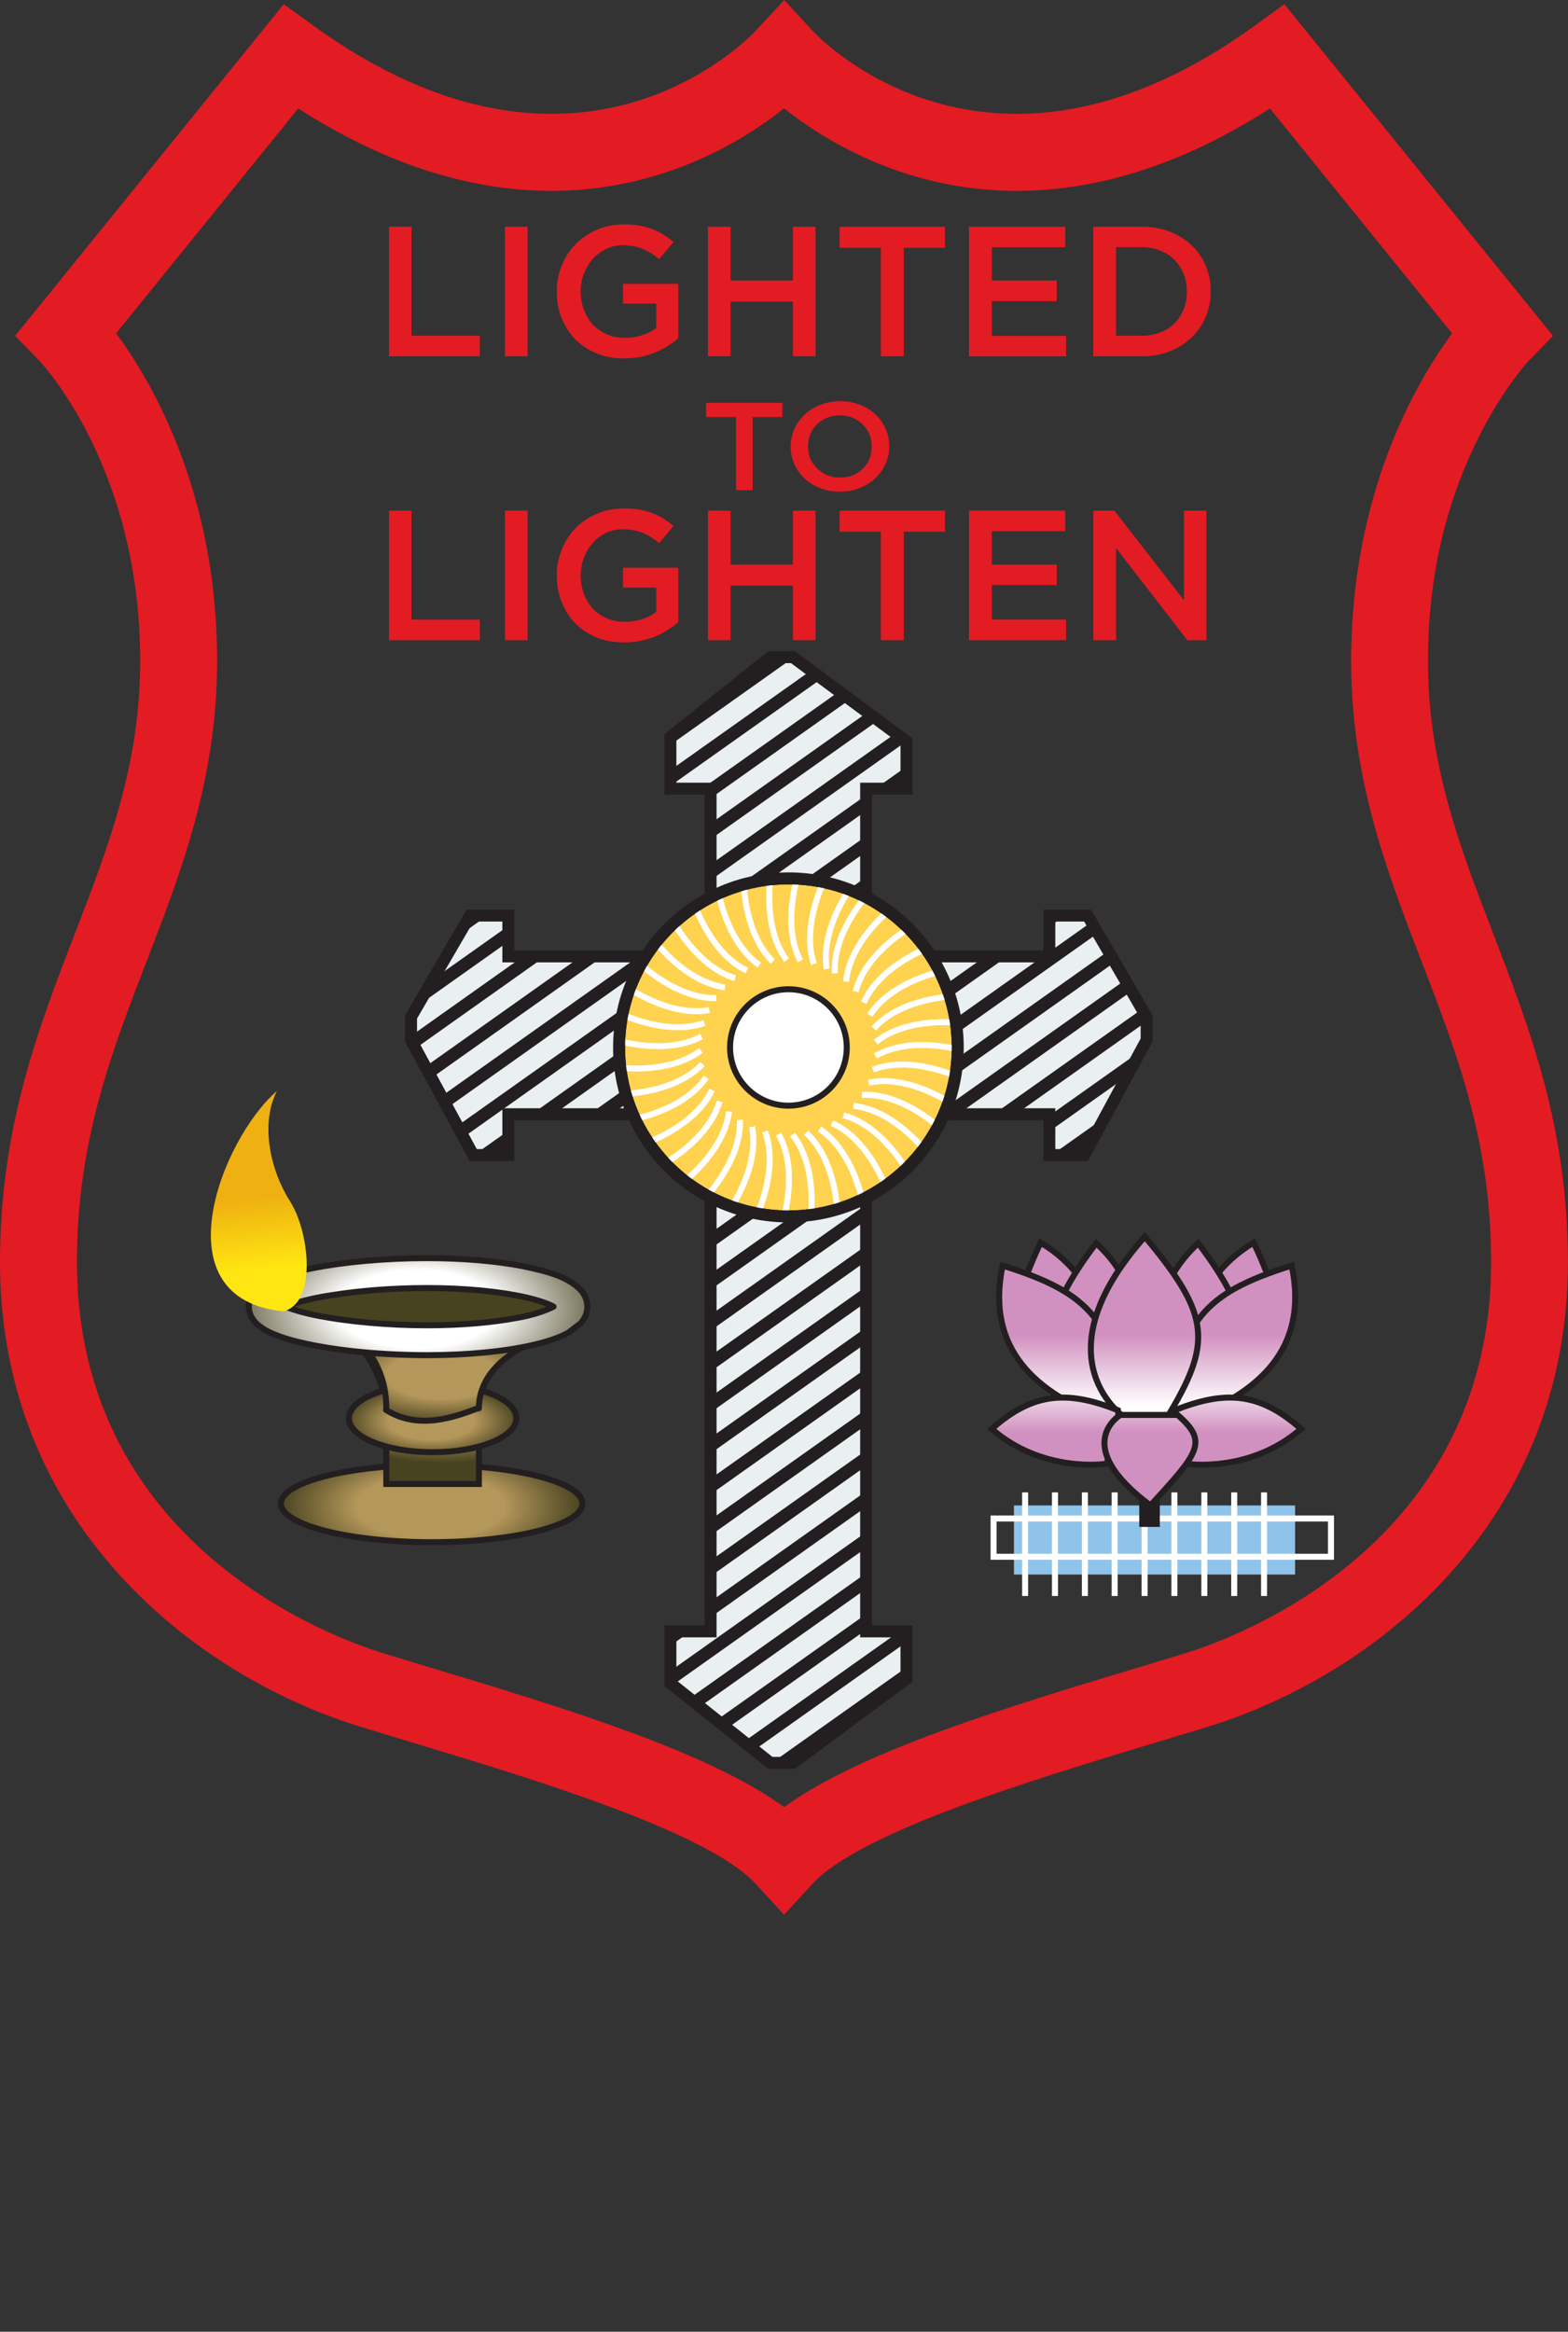 <svg xmlns="http://www.w3.org/2000/svg" xmlns:xlink="http://www.w3.org/1999/xlink" viewBox="0 0 300.41 446.6"><rect x="0" y="0" width="300.41" height="446.6" fill="#333333" stroke="none"/><clipPath id="a"><path d="m208.37 175.36h-7.34v7.82h-23.34c-2.94-4.46-6.99-8.13-11.75-10.67v-21.46h7.72v-9.07l-21.73-16.11h-4.35l-19.14 15.28v9.9h7.7v21.46c-4.75 2.53-8.77 6.21-11.73 10.67h-27.02v-7.82h-7.34l-11.3 19.42v4.42l11.91 22.03h6.72v-7.82h24.49c2.89 6.58 7.93 11.96 14.26 15.31v83.74h-7.7v9.92l19.14 15.27h4.35l21.73-16.1v-9.08h-7.72v-83.74c6.33-3.34 11.39-8.73 14.28-15.31h20.81v7.82h6.71l11.93-22.03v-4.42l-11.3-19.42z"></path></clipPath><clipPath id="b"><path d="m182.92 200.62c0-17.55-14.27-31.81-31.86-31.81s-31.88 14.25-31.88 31.81 14.27 31.79 31.88 31.79 31.86-14.22 31.86-31.79z"></path></clipPath><radialGradient id="c" cx="82.41" cy="287.97" fx="82.41" fy="287.97" gradientTransform="matrix(1 0 0 .43 .09 164.75)" gradientUnits="userSpaceOnUse" r="44.29"><stop offset=".32" stop-color="#b4975a"></stop><stop offset=".66" stop-color="#474220"></stop></radialGradient><radialGradient id="d" cx="84.73" cy="268.85" fx="84.73" fy="268.85" gradientTransform="matrix(1 0 0 .43 .09 153.81)" r="38.1" xlink:href="#c"></radialGradient><radialGradient id="e" cx="82.59" cy="271.63" fx="82.59" fy="271.63" gradientTransform="matrix(1 0 0 .43 .09 155.4)" r="25.72" xlink:href="#c"></radialGradient><radialGradient id="f" cx="84.73" cy="262.8" fx="84.73" fy="262.8" gradientTransform="matrix(1 0 0 .43 .09 150.35)" r="33.47" xlink:href="#c"></radialGradient><radialGradient id="g" cx="79.82" cy="250.27" fx="79.82" fy="250.27" gradientTransform="matrix(1 0 0 .43 .09 143.18)" r="44.92" xlink:href="#c"></radialGradient><radialGradient id="h" cx="79.82" cy="250.27" gradientTransform="matrix(1 0 0 .49 .09 128.11)" gradientUnits="userSpaceOnUse" r="39.15"><stop offset=".39" stop-color="#fff"></stop><stop offset="1" stop-color="#474220"></stop></radialGradient><linearGradient id="i" gradientUnits="userSpaceOnUse" x1="51.95" x2="45.87" y1="262.1" y2="204"><stop offset=".33" stop-color="#ffe512"></stop><stop offset=".56" stop-color="#eeb111"></stop></linearGradient><linearGradient id="j" gradientUnits="userSpaceOnUse" x1="236.52" x2="236.52" y1="233.64" y2="269.22"><stop offset=".62" stop-color="#d191c0"></stop><stop offset="1" stop-color="#fff"></stop></linearGradient><linearGradient id="k" x1="229.8" x2="229.8" xlink:href="#j" y1="233.64" y2="269.22"></linearGradient><linearGradient id="l" x1="235.79" x2="235.79" xlink:href="#j" y1="233.64" y2="269.22"></linearGradient><linearGradient id="m" x1="203.03" x2="203.03" xlink:href="#j"></linearGradient><linearGradient id="n" x1="209.76" x2="209.76" xlink:href="#j" y1="233.64" y2="269.22"></linearGradient><linearGradient id="o" x1="203.77" x2="203.77" xlink:href="#j" y1="233.64" y2="269.22"></linearGradient><linearGradient id="p" x1="219.27" x2="219.27" xlink:href="#j" y1="233.65" y2="269.22"></linearGradient><linearGradient id="q" gradientUnits="userSpaceOnUse" x1="237.13" x2="237.13" y1="286.2" y2="263.82"><stop offset=".53" stop-color="#d191c0"></stop><stop offset="1" stop-color="#fff"></stop></linearGradient><linearGradient id="r" x1="202.13" x2="202.13" xlink:href="#q"></linearGradient><linearGradient id="s" x1="220.31" x2="220.31" xlink:href="#q" y1="286.19" y2="263.83"></linearGradient><path d="m165.94 225.75v-74.7h7.73v-9.07l-21.74-16.11h-4.35l-19.14 15.28v9.9h7.7v74.7 12.04 74.67h-7.7v9.92l19.14 15.26h4.35l21.74-16.1v-9.08h-7.73v-74.67z" fill="#eaeff2" stroke="#231f20" stroke-width="2.29"></path><path d="m161.55 213.41h39.49v7.82h6.71l11.93-22.03v-4.42l-11.31-19.42h-7.33v7.82h-39.49-8.91-55.25v-7.82h-7.34l-11.3 19.42v4.42l11.91 22.03h6.73v-7.82h55.25z" fill="#eaeff2" stroke="#231f20" stroke-width="2.29"></path><g clip-path="url(#a)" fill="none" stroke="#231f20" stroke-width="2.45"><path d="m236.72 64.42-205.86 145.89"></path><path d="m236.72 72.27-205.86 145.89"></path><path d="m236.72 80.11-205.86 145.89"></path><path d="m236.72 87.95-205.86 145.89"></path><path d="m236.72 95.79-205.86 145.9"></path><path d="m236.72 103.64-205.86 145.89"></path><path d="m236.72 111.48-205.86 145.89"></path><path d="m236.72 119.32-205.86 145.9"></path><path d="m236.72 127.16-205.86 145.9"></path><path d="m236.72 135.01-205.86 145.89"></path><path d="m236.72 142.85-205.86 145.89"></path><path d="m236.72 150.69-205.86 145.89"></path><path d="m236.72 158.53-205.86 145.9"></path><path d="m236.72 166.38-205.86 145.89"></path><path d="m236.72 174.22-205.86 145.89"></path><path d="m236.72 182.06-205.86 145.9"></path><path d="m236.72 189.9-205.86 145.9"></path><path d="m236.72 197.75-205.86 145.89"></path><path d="m236.72 205.59-205.86 145.89"></path><path d="m236.72 213.43-205.86 145.89"></path><path d="m236.72 221.28-205.86 145.89"></path><path d="m236.72 229.12-205.86 145.89"></path><path d="m236.72 236.96-205.86 145.89"></path><path d="m236.72 244.8-205.86 145.9"></path><path d="m236.72 252.65-205.86 145.89"></path><path d="m236.72 260.49-205.86 145.89"></path><path d="m236.72 268.33-205.86 145.9"></path><path d="m236.72 276.17-205.86 145.89"></path><path d="m236.72 284.02-205.86 145.89"></path><path d="m236.72 291.86-205.86 145.89"></path><path d="m236.72 299.7-205.86 145.89"></path></g><path d="m182.92 200.62c0-17.55-14.27-31.81-31.86-31.81s-31.88 14.25-31.88 31.81 14.27 31.79 31.88 31.79 31.86-14.22 31.86-31.79z" fill="#ffd24f" stroke="#231f20" stroke-width="3.44"></path><path d="m182.92 200.62c0-17.55-14.27-31.81-31.86-31.81s-31.88 14.25-31.88 31.81 14.27 31.79 31.88 31.79 31.86-14.22 31.86-31.79z" fill="#ffd24f" stroke="#231f20" stroke-width="1.15"></path><g clip-path="url(#b)" fill="none" stroke="#fff" stroke-width="1.15"><path d="m166.43 171.1s-7 7.4-6.46 15.33"></path><path d="m170.9 173.9s-8.06 6.21-8.81 14.12"></path><path d="m174.86 177.34s-8.95 4.87-10.93 12.58"></path><path d="m178.26 181.38s-9.61 3.39-12.79 10.7"></path><path d="m180.95 185.92s-10.02 1.83-14.31 8.53"></path><path d="m182.9 190.81s-10.19.22-15.48 6.17"></path><path d="m184.06 195.95s-10.11-1.38-16.28 3.66"></path><path d="m184.38 201.2s-9.76-2.95-16.65 1.05"></path><path d="m183.86 206.43s-9.16-4.45-16.61-1.56"></path><path d="m182.52 211.53s-8.33-5.83-16.14-4.16"></path><path d="m180.41 216.35s-7.32-7.08-15.29-6.65"></path><path d="m177.56 220.78s-6.11-8.13-14.06-8.98"></path><path d="m174.04 224.68s-4.75-8.98-12.46-11.08"></path><path d="m169.95 228.01s-3.28-9.63-10.55-12.91"></path><path d="m165.37 230.63s-1.71-10.01-8.37-14.39"></path><path d="m160.44 232.5s-.11-10.17-5.99-15.53"></path><path d="m155.29 233.6s1.5-10.08-3.47-16.29"></path><path d="m150.01 233.84s3.08-9.7-.85-16.62"></path><path d="m144.77 233.26s4.57-9.1 1.8-16.55"></path><path d="m139.68 231.88s5.95-8.29 4.4-16.07"></path><path d="m134.88 229.69s7.17-7.24 6.89-15.17"></path><path d="m130.47 226.78s8.23-6.01 9.21-13.9"></path><path d="m126.59 223.23s9.08-4.65 11.28-12.29"></path><path d="m123.33 219.1s9.69-3.18 13.09-10.34"></path><path d="m120.74 214.49s10.08-1.58 14.56-8.15"></path><path d="m118.93 209.55s10.21 0 15.67-5.76"></path><path d="m117.91 204.4s10.08 1.61 16.38-3.22"></path><path d="m117.72 199.14s9.71 3.15 16.69-.62"></path><path d="m118.37 193.92s9.08 4.65 16.58 2.01"></path><path d="m119.83 188.84s8.23 6.03 16.07 4.62"></path><path d="m122.09 184.08s7.17 7.24 15.13 7.09"></path><path d="m125.06 179.75s5.94 8.27 13.82 9.36"></path><path d="m128.69 175.91s4.55 9.12 12.16 11.44"></path><path d="m132.87 172.71s3.06 9.72 10.21 13.2"></path><path d="m137.51 170.19s1.48 10.08 7.98 14.66"></path><path d="m142.48 168.45s-.1 10.19 5.58 15.71"></path><path d="m147.68 167.49s-1.72 10.06 3.02 16.4"></path><path d="m152.96 167.37s-3.29 9.65.39 16.67"></path><path d="m158.18 168.09s-4.77 9.01-2.25 16.54"></path><path d="m163.24 169.63s-6.14 8.13-4.84 15.95"></path></g><path d="m182.92 200.62c0-17.55-14.27-31.81-31.86-31.81s-31.88 14.25-31.88 31.81 14.27 31.79 31.88 31.79 31.86-14.22 31.86-31.79z" fill="none" stroke="#231f20" stroke-width="1.15"></path><path d="m162.23 200.62c0-6.14-4.99-11.15-11.17-11.15s-11.19 5.01-11.19 11.15 5.02 11.15 11.19 11.15 11.17-5 11.17-11.15z" fill="#fff" stroke="#231f20" stroke-width="1.15"></path><g fill="#e31b23"><path d="m286.03 178.67c-6.4-16.6-12.45-32.28-12.45-52.1s5.25-33.87 9.66-42.72c4.81-9.65 9.69-14.8 9.72-14.83l4.58-4.69-51.47-63.53-5.65 4.09c-50.65 36.71-83.4 2.46-84.75 1l-5.42-5.89-5.45 5.87c-1.37 1.48-34.14 35.73-84.79-.98l-5.65-4.09-51.47 63.53 4.58 4.69c.19.2 19.39 20.27 19.39 57.55 0 19.81-6.05 35.49-12.46 52.09-7.08 18.34-14.4 37.3-14.4 63.07 0 50.04 37.24 79.23 69.13 89.02 2.96.91 6.05 1.84 9.22 2.8 24.15 7.29 57.23 17.28 66.45 27.29l5.42 5.89 5.42-5.89c9.2-10.01 42.27-19.99 66.42-27.28 3.17-.96 6.27-1.89 9.24-2.8 31.88-9.78 69.1-38.96 69.1-89.02 0-25.77-7.31-44.72-14.38-63.06zm-59.04 138c-2.95.9-6.02 1.83-9.17 2.78-25.04 7.56-52.99 16-67.59 26.67-14.61-10.68-42.57-19.12-67.61-26.68-3.15-.95-6.22-1.88-9.16-2.78-9.81-3.01-58.72-20.77-58.72-74.94 0-23.02 6.51-39.9 13.41-57.76 6.61-17.13 13.45-34.84 13.45-57.4 0-32.19-12.55-53.52-19.35-62.72l34.89-43.07c17.51 11.3 42.27 21.05 69.36 12.59 10.75-3.36 18.82-8.7 23.72-12.61 4.9 3.91 12.96 9.25 23.72 12.61 27.09 8.46 51.84-1.29 69.35-12.59l34.91 43.09c-6.8 9.19-19.34 30.53-19.34 62.72 0 22.56 6.83 40.27 13.43 57.4 6.89 17.86 13.39 34.74 13.39 57.76 0 54.18-48.89 71.93-58.69 74.94z"></path><path d="m74.52 43.42h4.32v20.89h13.09v3.94h-17.4v-24.83z"></path><path d="m101.09 43.42v24.83h-4.34v-24.83z"></path><path d="m127.9 66.3c-.75.45-1.57.87-2.43 1.24-.86.34-1.78.62-2.78.82-.97.18-2.05.29-3.11.29-1.95 0-3.73-.31-5.31-.99-1.58-.64-2.94-1.53-4.08-2.68-1.09-1.16-1.97-2.51-2.58-4.06-.64-1.55-.94-3.23-.94-5.07s.31-3.38.94-4.96c.62-1.55 1.5-2.93 2.64-4.09 1.14-1.19 2.5-2.1 4.07-2.77 1.57-.7 3.32-1.05 5.18-1.05 1.1 0 2.08.06 2.97.22s1.72.38 2.48.68c.74.27 1.46.62 2.13 1.04.67.41 1.32.88 1.98 1.42l-2.78 3.29c-.46-.39-.97-.75-1.46-1.09-.5-.31-1.04-.61-1.57-.83-.55-.24-1.12-.41-1.77-.54-.65-.12-1.37-.19-2.17-.19-1.14 0-2.2.24-3.19.7-.96.47-1.81 1.08-2.53 1.9-.71.8-1.28 1.75-1.71 2.81-.41 1.06-.62 2.19-.62 3.39 0 1.3.21 2.5.61 3.56.4 1.08.99 2.03 1.72 2.84.74.79 1.66 1.4 2.66 1.84 1.05.46 2.21.69 3.48.69 1.19 0 2.3-.18 3.31-.52 1.06-.33 1.95-.8 2.69-1.37v-4.66h-6.37v-3.8h10.59v10.41c-.6.54-1.3 1.04-2.03 1.52z"></path><path d="m139.97 57.76v10.49h-4.33v-24.83h4.33v10.31h11.94v-10.31h4.34v24.83h-4.34v-10.49z"></path><path d="m173.15 68.25h-4.39v-20.78h-7.9v-4.05h20.19v4.05h-7.9z"></path><path d="m204.09 47.35h-14.07v6.39h12.45v3.94h-12.45v6.64h14.23v3.94h-18.6v-24.83h18.44z"></path><path d="m231 60.69c-.62 1.53-1.56 2.85-2.73 3.96-1.16 1.09-2.52 1.99-4.17 2.64-1.61.64-3.42.96-5.38.96h-9.26v-24.83h9.26c1.96 0 3.77.32 5.38.94 1.65.64 3.01 1.51 4.17 2.6 1.17 1.09 2.11 2.43 2.73 3.94.65 1.52.96 3.14.96 4.89s-.31 3.38-.96 4.9zm-4.23-8.21c-.42-1.04-1.01-1.93-1.75-2.72-.76-.75-1.66-1.35-2.73-1.76-1.05-.45-2.27-.66-3.57-.66h-4.9v16.97h4.9c1.3 0 2.52-.23 3.57-.65 1.07-.39 1.97-.98 2.73-1.73.74-.75 1.32-1.65 1.75-2.68.4-1.05.62-2.16.62-3.39s-.22-2.37-.62-3.38z"></path><path d="m74.52 97.81h4.32v20.87h13.09v3.94h-17.4v-24.81z"></path><path d="m101.09 97.81v24.81h-4.34v-24.81z"></path><path d="m127.9 120.68c-.75.47-1.57.89-2.43 1.25-.86.34-1.78.61-2.78.82-.97.19-2.05.29-3.11.29-1.95 0-3.73-.3-5.31-.96-1.58-.67-2.94-1.56-4.08-2.7-1.09-1.13-1.97-2.5-2.58-4.08-.64-1.54-.94-3.22-.94-5.06s.31-3.39.94-4.95c.62-1.55 1.5-2.94 2.64-4.11s2.5-2.07 4.07-2.76c1.57-.71 3.32-1.03 5.18-1.03 1.1 0 2.08.06 2.97.21.89.17 1.72.37 2.48.67.74.28 1.46.62 2.13 1.04s1.32.9 1.98 1.43l-2.78 3.29c-.46-.41-.97-.78-1.46-1.1-.5-.34-1.04-.6-1.57-.84-.55-.22-1.12-.39-1.77-.51-.65-.14-1.37-.21-2.17-.21-1.14 0-2.2.24-3.19.69-.96.48-1.81 1.1-2.53 1.9-.71.79-1.28 1.75-1.71 2.83-.41 1.06-.62 2.18-.62 3.4 0 1.29.21 2.46.61 3.56.4 1.07.99 2 1.72 2.83.74.77 1.66 1.42 2.66 1.85 1.05.45 2.21.67 3.48.67 1.19 0 2.3-.19 3.31-.51 1.06-.34 1.95-.81 2.69-1.38v-4.66h-6.37v-3.82h10.59v10.44c-.6.54-1.3 1.02-2.03 1.5z"></path><path d="m139.97 112.16v10.46h-4.33v-24.81h4.33v10.33h11.94v-10.33h4.34v24.81h-4.34v-10.46z"></path><path d="m173.15 122.62h-4.39v-20.79h-7.9v-4.02h20.19v4.02h-7.9z"></path><path d="m204.09 101.74h-14.07v6.4h12.45v3.91h-12.45v6.62h14.23v3.94h-18.6v-24.81h18.44v3.93z"></path><path d="m226.84 97.81h4.3v24.81h-3.66l-13.66-17.65v17.65h-4.35v-24.81h4.04l13.32 17.15v-17.15z"></path><path d="m144.2 93.89h-3.19v-14.02h-5.74v-2.71h14.63v2.71h-5.7z"></path><path d="m169.64 88.83c-.45 1.05-1.08 1.99-1.93 2.75-.82.8-1.83 1.42-3.01 1.89-1.12.47-2.41.7-3.8.7s-2.66-.23-3.79-.69c-1.17-.44-2.16-1.08-2.98-1.85s-1.47-1.7-1.95-2.74c-.46-1.03-.7-2.17-.7-3.36s.24-2.28.7-3.35c.47-1.05 1.12-1.95 1.97-2.77.84-.79 1.83-1.41 3-1.85 1.13-.46 2.41-.72 3.82-.72s2.66.24 3.82.69c1.14.46 2.13 1.06 2.96 1.84.82.8 1.46 1.72 1.91 2.75.5 1.07.71 2.18.71 3.36s-.21 2.3-.71 3.35zm-3.06-5.61c-.3-.72-.74-1.37-1.26-1.89-.55-.54-1.17-.95-1.95-1.3-.75-.31-1.61-.48-2.48-.48s-1.72.17-2.45.47c-.76.29-1.38.74-1.93 1.27-.54.52-.96 1.17-1.29 1.9-.26.72-.41 1.48-.41 2.3s.15 1.58.41 2.31c.32.71.79 1.34 1.3 1.9.54.52 1.2.97 1.95 1.31.75.29 1.58.46 2.48.46s1.7-.17 2.47-.44c.72-.34 1.38-.74 1.91-1.29.54-.54.95-1.18 1.25-1.86.3-.74.42-1.51.42-2.34s-.12-1.58-.42-2.31z"></path></g><path d="m111.6 287.97c0 4.09-12.94 7.41-28.89 7.41s-28.89-3.32-28.89-7.41 12.95-7.4 28.89-7.4 28.89 3.32 28.89 7.4z" fill="url(#c)" stroke="#231f20" stroke-width="1.15"></path><path d="m64.52 253.48s9.49 6.62 9.49 18.06v12.69h17.74v-14.48c0-10.37 13.8-13.94 13.8-13.94z" fill="url(#d)" stroke="#231f20" stroke-width="1.15"></path><path d="m98.92 271.63c0 3.61-7.19 6.52-16.04 6.52s-16.03-2.92-16.03-6.52 7.17-6.53 16.03-6.53 16.04 2.92 16.04 6.53z" fill="url(#e)" stroke="#231f20" stroke-width="1.15"></path><path d="m73.95 270.04c6.34 4 13.35 1.28 17.8-.38v.09c0-10.37 13.8-13.94 13.8-13.94l-41.03-2.33s9.49 4.74 9.49 16.18c0-.73 0 1.15 0 0" fill="url(#f)" stroke="#231f20" stroke-linecap="round" stroke-linejoin="round" stroke-width="1.15"></path><path d="m109.66 250.27c0 3.55-12.48 6.43-27.86 6.43s-31.26-2.88-31.26-6.43 15.87-6.44 31.26-6.44 27.86 2.88 27.86 6.44z" fill="url(#g)" stroke="#231f20" stroke-width="1.15"></path><path d="m109.66 250.27c0 3.55-12.48 6.43-27.86 6.43s-31.26-2.88-31.26-6.43 15.87-6.44 31.26-6.44 27.86 2.88 27.86 6.44z" fill="#474220"></path><path d="m111.25 247.07c-2.43-2.51-6.1-3.52-11.18-4.58-5.05-.96-11.38-1.52-18.26-1.52-7.87 0-15.83.72-21.96 1.94-3.08.61-5.69 1.32-7.76 2.23-1.04.47-1.95.97-2.76 1.7-.79.71-1.65 1.84-1.66 3.42.01 1.57.87 2.71 1.66 3.42 1.44 1.25 3.14 1.94 5.3 2.65 6.41 2 16.8 3.22 27.17 3.23 7.87 0 15.01-.73 20.35-1.96 2.67-.62 4.9-1.35 6.7-2.32l2.39-1.82c.69-.76 1.29-1.89 1.29-3.19s-.6-2.44-1.29-3.2zm-12.2 5.34c-4.59.88-10.63 1.43-17.24 1.43-7.51 0-15.2-.72-20.86-1.83-2.64-.51-4.82-1.15-6.23-1.75 1.85-.75 5.07-1.64 8.88-2.2 5.29-.85 11.8-1.36 18.2-1.36 7.5 0 14.31.71 19.06 1.81 2.32.54 4.18 1.19 5.2 1.75-1.25.65-3.77 1.61-7.02 2.16z" fill="url(#h)" stroke="#231f20" stroke-linecap="round" stroke-linejoin="round" stroke-width="1.15"></path><path d="m54.3 251.16c-24-2.33-11.83-33.07-1.25-42.19-3.23 6.26-1.26 15.2 2.51 21.1 3.76 5.89 5.19 19.48-1.26 21.09z" fill="url(#i)"></path><path d="m194.26 288.34h53.86v13.23h-53.86z" fill="#8fc3ea"></path><path d="m196.4 285.84v19.84" fill="none" stroke="#fff" stroke-width="1.15"></path><path d="m202.12 285.84v19.84" fill="none" stroke="#fff" stroke-width="1.15"></path><path d="m207.85 285.84v19.84" fill="none" stroke="#fff" stroke-width="1.15"></path><path d="m213.56 285.84v19.84" fill="none" stroke="#fff" stroke-width="1.15"></path><path d="m219.29 285.84v19.84" fill="none" stroke="#fff" stroke-width="1.15"></path><path d="m225 285.84v19.84" fill="none" stroke="#fff" stroke-width="1.15"></path><path d="m230.74 285.84v19.84" fill="none" stroke="#fff" stroke-width="1.15"></path><path d="m236.46 285.84v19.84" fill="none" stroke="#fff" stroke-width="1.15"></path><path d="m242.18 285.84v19.84" fill="none" stroke="#fff" stroke-width="1.15"></path><path d="m190.36 290.84h64.64v7.33h-64.64z" fill="none" stroke="#fff" stroke-width="1.15"></path><path d="m218.27 280.47h3.94v11.98h-3.94z" fill="#231f20"></path><path d="m227.78 259.71s-.76-13.85 12.4-21.71c6.12 12.78 5.4 18.81 4.53 20.38s-17.72 7.54-16.93 1.33z" fill="url(#j)" stroke="#231f20" stroke-width="1.15"></path><path d="m221.85 261.88s-3.58-13.4 7.71-23.77c8.6 11.26 9.13 17.31 8.6 19.03-.54 1.71-15.82 10.99-16.31 4.75z" fill="url(#k)" stroke="#231f20" stroke-width="1.15"></path><path d="m223.46 271.71c2.87-18.59 6.81-23.95 24.02-29.31 3.41 16.27-6.81 24.49-19.52 29.31-3.59.36-4.49 0-4.49 0z" fill="url(#l)" stroke="#231f20" stroke-width="1.15"></path><path d="m211.77 259.71s.76-13.85-12.4-21.71c-6.11 12.78-5.4 18.81-4.53 20.38s17.72 7.54 16.93 1.33z" fill="url(#m)" stroke="#231f20" stroke-width="1.15"></path><path d="m217.72 261.88s3.59-13.4-7.7-23.77c-8.61 11.26-9.14 17.31-8.61 19.03.54 1.71 15.79 10.99 16.31 4.75z" fill="url(#n)" stroke="#231f20" stroke-width="1.15"></path><path d="m216.11 271.71c-2.86-18.59-6.81-23.95-24.02-29.31-3.41 16.27 6.81 24.49 19.54 29.31 3.59.36 4.48 0 4.48 0z" fill="url(#o)" stroke="#231f20" stroke-width="1.15"></path><path d="m215.76 271.71s-17.39-11.26 3.58-34.85c12.54 15.01 13.08 20.2 4.12 34.85z" fill="url(#p)" stroke="#231f20" stroke-width="1.15"></path><path d="m225.06 270.1c9.51-3.75 16.13-3.57 24.2 3.58-9.86 8.58-21.98 6.68-21.98 6.68s-2.76-6.68-2.22-10.26z" fill="url(#q)" stroke="#231f20" stroke-width="1.15"></path><path d="m214.19 270.1c-9.51-3.75-16.13-3.57-24.19 3.58 9.84 8.58 21.97 6.68 21.97 6.68s2.76-6.68 2.22-10.26z" fill="url(#r)" stroke="#231f20" stroke-width="1.15"></path><path d="m214.67 271s-9.86 5.72 5.74 17.34c9.32-10.19 11.12-12.15 5.2-17.34z" fill="url(#s)" stroke="#231f20" stroke-width="1.15"></path></svg>